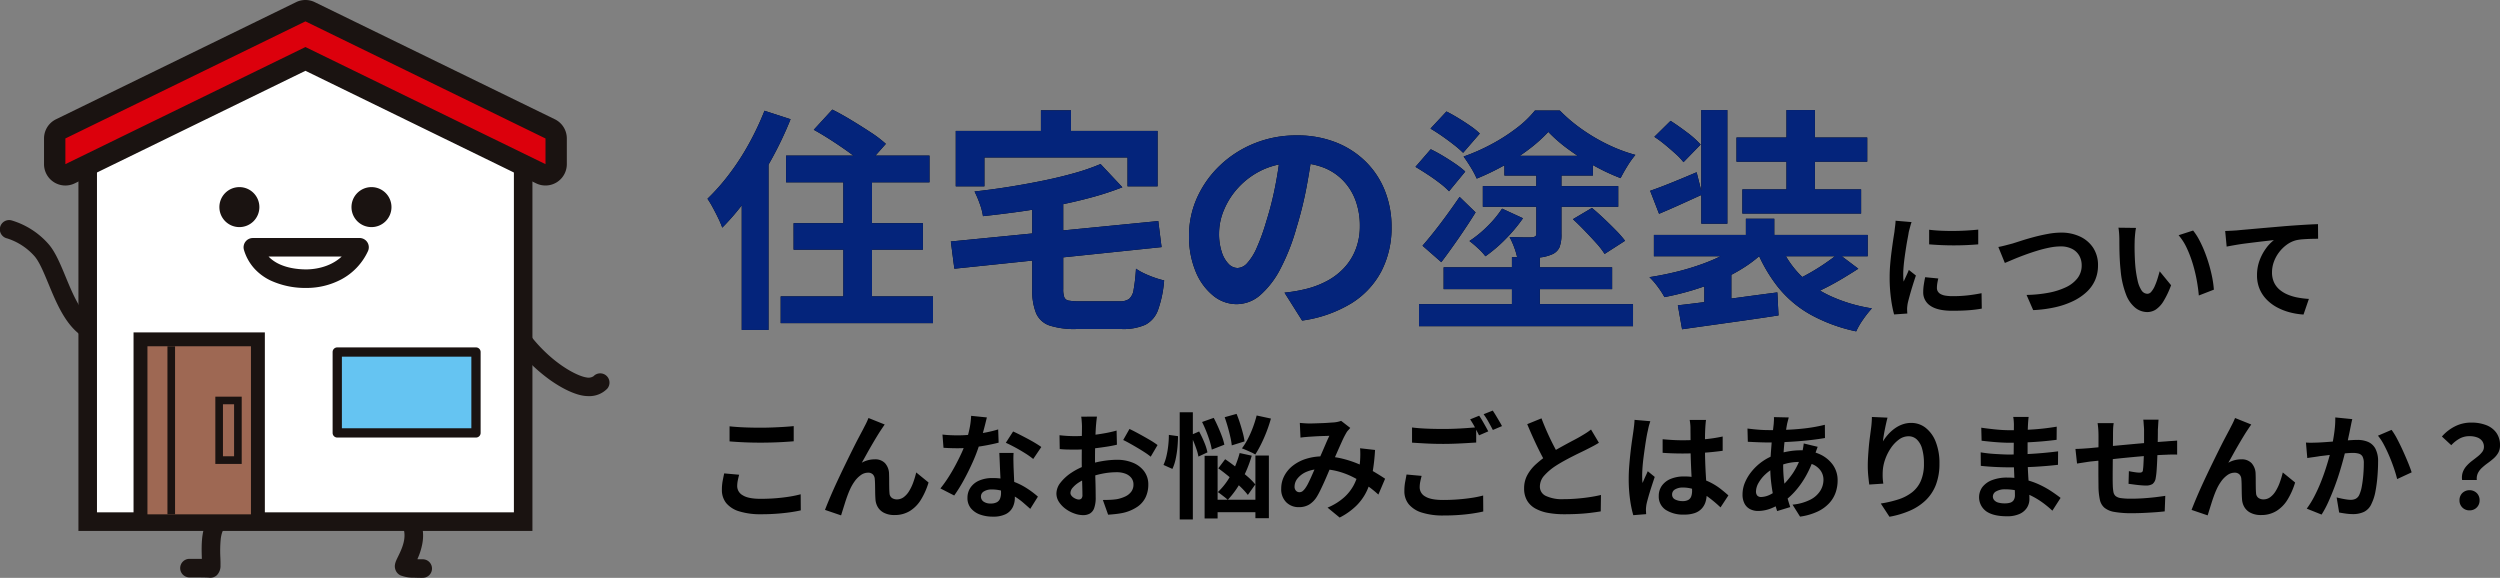 <svg xmlns="http://www.w3.org/2000/svg" xmlns:xlink="http://www.w3.org/1999/xlink" width="788.346" height="182.219" viewBox="0 0 788.346 182.219">
  <rect x="0" y="0" width="788.346" height="182.219" fill="#808080" stroke="none"/>
  <defs>
    <clipPath id="clip-path">
      <rect id="長方形_29821" data-name="長方形 29821" width="192.209" height="182.218" fill="none"/>
    </clipPath>
  </defs>
  <g id="グループ_37345" data-name="グループ 37345" transform="translate(20190.605 20143.107)">
    <path id="パス_58044" data-name="パス 58044" d="M25.678-48.544H70.892v8.436H25.678Zm2.368,21.312H68.82v8.362H28.046ZM23.976-4.144H72V4.292H23.976Zm19.758-41.81h9.028V1.258H43.734ZM34.41-56.684l5.846-6.364q2.812,1.406,5.994,3.33t6.105,3.848a37.836,37.836,0,0,1,4.773,3.626l-6.29,7.1a34.74,34.74,0,0,0-4.44-3.774q-2.812-2.072-5.994-4.144T34.41-56.684ZM18.87-62.678l8.214,2.664a113.315,113.315,0,0,1-5.957,12.543,123.12,123.12,0,0,1-7.4,11.84A75.809,75.809,0,0,1,5.55-25.826a25.6,25.6,0,0,0-1.184-2.812q-.814-1.7-1.776-3.478a27.616,27.616,0,0,0-1.7-2.812,66.417,66.417,0,0,0,6.919-7.844,78.2,78.2,0,0,0,6.179-9.546A89.636,89.636,0,0,0,18.87-62.678ZM11.692-42.254l8.436-8.436V6.438H11.692ZM124.838-45.88l6.882,7.326a94.1,94.1,0,0,1-9.842,3.219q-5.328,1.443-11.063,2.553T99.234-30.858q-5.846.814-11.47,1.406a19.292,19.292,0,0,0-1.036-3.959A30.938,30.938,0,0,0,85.1-37.222q5.4-.592,10.952-1.48t10.767-1.961q5.217-1.073,9.805-2.368A67.413,67.413,0,0,0,124.838-45.88ZM77.626-21.46,143.042-27.9l1.036,8.214L78.736-12.876ZM103.3-34.484h9.768V-6.438a7.4,7.4,0,0,0,.333,2.553,1.784,1.784,0,0,0,1.443,1.073,18.39,18.39,0,0,0,3.33.222h12.654a5.016,5.016,0,0,0,3-.74,4.748,4.748,0,0,0,1.443-2.96,55.4,55.4,0,0,0,.74-6.586,17.246,17.246,0,0,0,2.59,1.48,32.078,32.078,0,0,0,3.256,1.332,27.626,27.626,0,0,0,3.034.888A35.8,35.8,0,0,1,142.968.111a8.384,8.384,0,0,1-4.033,4.7A17.072,17.072,0,0,1,131.5,6.142H117.216a25.379,25.379,0,0,1-8.473-1.11,7.09,7.09,0,0,1-4.218-3.848A18.715,18.715,0,0,1,103.3-6.29Zm2.738-28.342h9.472v13.468h-9.472ZM79.18-56.314h63.64V-38.85h-9.472v-9.1H88.208v9.1H79.18ZM191.734-50.69q-.74,5.624-1.924,11.988a116.616,116.616,0,0,1-3.182,12.876A66.144,66.144,0,0,1,181.6-12.95a28.225,28.225,0,0,1-6.327,8.325A11.362,11.362,0,0,1,167.758-1.7a11.711,11.711,0,0,1-7.511-2.775,18.954,18.954,0,0,1-5.476-7.659,28.635,28.635,0,0,1-2.035-11.1,28.985,28.985,0,0,1,2.59-12.136,32.286,32.286,0,0,1,7.215-10.1,34.207,34.207,0,0,1,10.8-6.919A35.079,35.079,0,0,1,186.7-54.908a32.93,32.93,0,0,1,12.4,2.22,27.9,27.9,0,0,1,9.435,6.142,26.659,26.659,0,0,1,5.994,9.176A30.583,30.583,0,0,1,216.6-26.048a29.8,29.8,0,0,1-3.182,13.912A26.3,26.3,0,0,1,203.981-2,40.457,40.457,0,0,1,188.4,3.478l-5.55-8.806q2.146-.222,3.774-.518t3.108-.666a28.161,28.161,0,0,0,6.623-2.553,20.67,20.67,0,0,0,5.365-4.144,18.13,18.13,0,0,0,3.589-5.809,20.05,20.05,0,0,0,1.295-7.326,23.022,23.022,0,0,0-1.332-7.992,17.993,17.993,0,0,0-3.922-6.327,17.281,17.281,0,0,0-6.29-4.144,23.308,23.308,0,0,0-8.51-1.443,24.4,24.4,0,0,0-10.434,2.109A24.426,24.426,0,0,0,168.5-38.7a23.88,23.88,0,0,0-4.7,7.178,19.179,19.179,0,0,0-1.591,7.326,18.5,18.5,0,0,0,.888,6.179,9.352,9.352,0,0,0,2.183,3.7,3.994,3.994,0,0,0,2.775,1.221,4.323,4.323,0,0,0,3.071-1.591,17.749,17.749,0,0,0,3-4.847,65.575,65.575,0,0,0,2.96-8.214,101.073,101.073,0,0,0,2.886-11.4,115.981,115.981,0,0,0,1.7-11.84ZM225.256-1.7h67.488V5.254H225.256Zm7.77-11.618h53.132v6.882H233.026Zm19.166-35.15h27.9v6.216h-27.9Zm-6.808,9.546h42.7v6.512h-42.7ZM273.8-28.49l5.994-3.552q1.776,1.48,3.774,3.367t3.774,3.7a33.9,33.9,0,0,1,2.886,3.293l-6.438,4.144a24.713,24.713,0,0,0-2.664-3.441q-1.7-1.887-3.626-3.885T273.8-28.49ZM262.256-44.178h7.918v20.424a10.908,10.908,0,0,1-.629,4.144,4.475,4.475,0,0,1-2.553,2.294,13.01,13.01,0,0,1-4.514.962q-2.664.148-6.216.148a21.5,21.5,0,0,0-1-3.441,23.777,23.777,0,0,0-1.443-3.219q2.22.074,4.329.111T261-22.792a2.009,2.009,0,0,0,.962-.3.961.961,0,0,0,.3-.814Zm-10.8,12.358,6.586,3.034a50.033,50.033,0,0,1-5.513,6.586,45.833,45.833,0,0,1-6.327,5.4,18.549,18.549,0,0,0-2.331-2.516,34.81,34.81,0,0,0-2.7-2.294,35.782,35.782,0,0,0,5.772-4.736A33.016,33.016,0,0,0,251.452-31.82Zm14.578-24.2a46.847,46.847,0,0,1-6.068,5.439,64.749,64.749,0,0,1-7.881,5.143,78.716,78.716,0,0,1-8.621,4.144,28.547,28.547,0,0,0-1.887-3.552q-1.221-2-2.257-3.4a61.874,61.874,0,0,0,8.732-3.848,57.914,57.914,0,0,0,7.918-5.069,32.758,32.758,0,0,0,5.846-5.587h7.844a50.006,50.006,0,0,0,6.993,5.92,57.76,57.76,0,0,0,8.177,4.81,50.006,50.006,0,0,0,8.658,3.256,28.883,28.883,0,0,0-2.516,3.515q-1.258,2.035-2.146,3.811a64.516,64.516,0,0,1-8.177-3.811,73.86,73.86,0,0,1-8.1-5.143A47.8,47.8,0,0,1,266.03-56.018ZM254.56-16.5h8.806V2.516H254.56Zm-30.414-28.49,4.81-5.55q1.85.888,3.885,2.109t3.922,2.516a26.278,26.278,0,0,1,3.071,2.405L234.728-37.3a24.477,24.477,0,0,0-2.849-2.516q-1.813-1.406-3.848-2.738T224.146-44.992Zm4.736-12.062,5.032-5.4q1.776.888,3.774,2.109t3.811,2.479a21.489,21.489,0,0,1,2.923,2.368l-5.254,6.068a32.578,32.578,0,0,0-2.849-2.479q-1.739-1.369-3.7-2.738T228.882-57.054Zm-2.516,36.926q1.628-1.85,3.626-4.366t4.07-5.365q2.072-2.849,4-5.661l5.032,4.884q-2.442,3.922-5.254,7.992t-5.55,7.7Zm101.972-8.51h8.954v9.546h-8.954Zm-.888,7.252,6.882,2.886a39.039,39.039,0,0,1-6.216,4.995,51.93,51.93,0,0,1-7.7,4.144A79.453,79.453,0,0,1,311.8-6.179a86.716,86.716,0,0,1-9.139,2.257,26.069,26.069,0,0,0-2.109-3.256,22.8,22.8,0,0,0-2.627-3.034q4.366-.666,8.695-1.739a78.755,78.755,0,0,0,8.251-2.516,54.922,54.922,0,0,0,7.141-3.182A27.968,27.968,0,0,0,327.45-21.386Zm11.322.074a31.126,31.126,0,0,0,6.179,9.879,32.127,32.127,0,0,0,9.731,7.03A49.4,49.4,0,0,0,368.076-.37a31,31,0,0,0-2.738,3.441,22.285,22.285,0,0,0-2.22,3.811,51.656,51.656,0,0,1-14.467-5.328,35.3,35.3,0,0,1-10.323-8.806,48.483,48.483,0,0,1-7.03-12.506Zm18.722,3.7,6.29,4.736Q361.49-11.4,358.9-9.842t-5.143,2.849q-2.553,1.3-4.773,2.257l-5.328-4.292q2.22-1.036,4.773-2.479t4.921-3.071Q355.718-16.206,357.494-17.612ZM306.878-1.332q4-.444,9.139-1.11t10.841-1.443q5.7-.777,11.4-1.517l.37,7.252q-5.254.814-10.73,1.591t-10.508,1.48q-5.032.7-9.176,1.3Zm-7.548-22.2h67.414V-16.8H299.33Zm26.048-30.71H366.6v7.622H325.378Zm1.85,16.354h37.444v7.622H327.228ZM314.278-62.9h8.214v35.816h-8.214Zm26.862,0h8.954v30.266H341.14Zm-41.662,8.436,5.106-5.032q2.442,1.554,5.217,3.663a28.822,28.822,0,0,1,4.255,3.811l-5.4,5.55a18.967,18.967,0,0,0-2.442-2.59q-1.554-1.406-3.293-2.849A37.412,37.412,0,0,0,299.478-54.464Zm-1.332,17.02q2.812-.962,6.66-2.516t7.992-3.33l1.776,7.03q-3.4,1.554-6.919,3.145t-6.7,2.923ZM315.24-9.62l4.81-4.884,3.7,1.11V1.48h-8.51Zm70.888-15.544q1.656.216,3.726.306t4.212.072q2.142-.018,4.122-.144t3.42-.27v4.644q-1.656.144-3.636.234t-4.068.09q-2.088,0-4.086-.09t-3.69-.234Zm2.88,15.372q-.216.9-.324,1.6a9.339,9.339,0,0,0-.108,1.422,2.045,2.045,0,0,0,.288,1.062,2.361,2.361,0,0,0,.882.828,4.688,4.688,0,0,0,1.548.5,14.144,14.144,0,0,0,2.322.162,41.5,41.5,0,0,0,4.536-.234q2.124-.234,4.5-.7l.072,4.86a38.44,38.44,0,0,1-3.978.5q-2.25.18-5.31.18-4.644,0-6.912-1.566a4.985,4.985,0,0,1-2.268-4.338,15.41,15.41,0,0,1,.162-2.178q.162-1.134.45-2.5Zm-8.424-17.784a10.231,10.231,0,0,0-.324,1.008q-.18.648-.342,1.26t-.234.936q-.108.756-.342,1.962t-.468,2.7q-.234,1.494-.45,3.042t-.342,2.988q-.126,1.44-.126,2.52,0,.5.018,1.152A7.074,7.074,0,0,0,378.1-8.82q.252-.612.54-1.224t.576-1.242q.288-.63.5-1.206l2.232,1.764q-.5,1.476-1.026,3.168t-.936,3.186q-.414,1.494-.63,2.466-.072.4-.126.9a7.891,7.891,0,0,0-.054.792q0,.288.018.7t.054.774l-4.176.288a37.069,37.069,0,0,1-.972-4.986,49.533,49.533,0,0,1-.432-6.786q0-2.016.18-4.1t.432-4.014q.252-1.926.486-3.51t.414-2.628q.072-.756.2-1.71t.162-1.818Zm27.36,7.848q1.008-.18,2.232-.5t2.2-.576q1.044-.324,2.826-.9t3.942-1.152q2.16-.576,4.41-.99a23.26,23.26,0,0,1,4.194-.414,13.82,13.82,0,0,1,5.9,1.224,10.007,10.007,0,0,1,4.176,3.528,9.9,9.9,0,0,1,1.548,5.652,11.337,11.337,0,0,1-.9,4.536,11.293,11.293,0,0,1-2.646,3.744A17.027,17.027,0,0,1,431.6-2.7a26.17,26.17,0,0,1-5.67,1.962,39.278,39.278,0,0,1-7,.918l-2.088-4.788a41.219,41.219,0,0,0,6.822-.666A22.494,22.494,0,0,0,429.184-7a10.015,10.015,0,0,0,3.708-2.862,6.471,6.471,0,0,0,1.332-4.068,6.118,6.118,0,0,0-.756-3.042,5.4,5.4,0,0,0-2.25-2.142,7.721,7.721,0,0,0-3.654-.792,18.087,18.087,0,0,0-3.492.378,39.67,39.67,0,0,0-3.906.99q-2,.612-3.906,1.314t-3.528,1.386q-1.62.684-2.736,1.152ZM451.36-25.74a13.67,13.67,0,0,0-.234,1.476q-.09.828-.144,1.62t-.054,1.3q-.036,1.188-.018,2.448t.072,2.574q.054,1.314.162,2.61a34.615,34.615,0,0,0,.72,4.572,9.212,9.212,0,0,0,1.224,3.078A2.248,2.248,0,0,0,455-4.968a1.648,1.648,0,0,0,1.206-.684,7.076,7.076,0,0,0,1.08-1.782,21.151,21.151,0,0,0,.864-2.322q.378-1.224.666-2.3l3.6,4.392a28.441,28.441,0,0,1-2.358,4.986,8.458,8.458,0,0,1-2.43,2.664,4.963,4.963,0,0,1-2.736.81A6.092,6.092,0,0,1,451.2-.5a9.847,9.847,0,0,1-2.97-4.194A27.687,27.687,0,0,1,446.5-12.42q-.18-1.656-.27-3.492t-.108-3.492q-.018-1.656-.018-2.736,0-.756-.072-1.8a18.4,18.4,0,0,0-.216-1.872Zm18,.828a17.89,17.89,0,0,1,1.944,2.988,36.659,36.659,0,0,1,1.728,3.78q.792,2.016,1.4,4.122t.99,4.1a30.472,30.472,0,0,1,.486,3.654L471.16-4.428q-.18-2.2-.648-4.788a47.072,47.072,0,0,0-1.26-5.22,36.413,36.413,0,0,0-1.89-4.968,17.207,17.207,0,0,0-2.574-4.032Zm10.116.144q1.08-.036,2.052-.09t1.512-.09q1.116-.108,2.736-.252l3.654-.324q2.034-.18,4.338-.378l4.788-.414q1.872-.144,3.744-.27t3.546-.216q1.674-.09,2.9-.126l.036,4.608q-.972,0-2.232.036t-2.5.126a15.412,15.412,0,0,0-2.214.306,8.846,8.846,0,0,0-3.006,1.458,11.661,11.661,0,0,0-2.43,2.43,11.178,11.178,0,0,0-1.6,3.006,9.738,9.738,0,0,0-.558,3.222,7.472,7.472,0,0,0,.612,3.114,6.651,6.651,0,0,0,1.71,2.3,9.688,9.688,0,0,0,2.574,1.584,15.389,15.389,0,0,0,3.186.954,27.806,27.806,0,0,0,3.546.432l-1.692,4.932a22.406,22.406,0,0,1-4.41-.72,18.256,18.256,0,0,1-4-1.584,13.32,13.32,0,0,1-3.258-2.466,10.8,10.8,0,0,1-2.2-3.348,10.847,10.847,0,0,1-.792-4.23,13.279,13.279,0,0,1,.828-4.788,15.679,15.679,0,0,1,2.052-3.8,12.131,12.131,0,0,1,2.448-2.538q-1.008.108-2.43.27t-3.06.36q-1.638.2-3.33.414t-3.258.486q-1.566.27-2.826.522ZM7.848,36.828q1.98.216,4.464.324t5.328.108q1.764,0,3.654-.072t3.654-.18q1.764-.108,3.132-.252v4.788q-1.26.108-3.042.216t-3.708.162q-1.926.054-3.654.054-2.808,0-5.22-.108T7.848,41.58Zm3.024,15.264q-.252.936-.432,1.836a9.157,9.157,0,0,0-.18,1.8,3.3,3.3,0,0,0,1.746,2.844q1.746,1.116,5.634,1.116,2.448,0,4.716-.18t4.3-.5a34.456,34.456,0,0,0,3.618-.756l.036,5.076q-1.584.36-3.528.63t-4.194.432q-2.25.162-4.77.162a22.537,22.537,0,0,1-6.876-.9,8.483,8.483,0,0,1-4.14-2.61,6.5,6.5,0,0,1-1.368-4.194,15.136,15.136,0,0,1,.252-2.88q.252-1.3.468-2.3Zm45.9-15.84q-.252.36-.558.81t-.594.882q-.648.972-1.422,2.25t-1.6,2.7q-.828,1.422-1.6,2.826t-1.458,2.592a7.835,7.835,0,0,1,2.052-.828,8.871,8.871,0,0,1,2.088-.252,4.233,4.233,0,0,1,3.186,1.206,5.161,5.161,0,0,1,1.278,3.474q.036.792.036,1.908t.018,2.232q.018,1.116.09,1.872a1.927,1.927,0,0,0,.774,1.494,2.73,2.73,0,0,0,1.566.45,3.533,3.533,0,0,0,2.106-.684,6.581,6.581,0,0,0,1.71-1.89,14.474,14.474,0,0,0,1.314-2.736,28.924,28.924,0,0,0,.954-3.186L70.6,54.54a22.856,22.856,0,0,1-2.376,5.382,10.851,10.851,0,0,1-3.51,3.6A9.029,9.029,0,0,1,59.868,64.8a7.047,7.047,0,0,1-3.312-.7,4.754,4.754,0,0,1-1.98-1.836,5.5,5.5,0,0,1-.72-2.466q-.072-.972-.09-2.16t-.036-2.322q-.018-1.134-.09-1.854a2.252,2.252,0,0,0-.612-1.476,2.044,2.044,0,0,0-1.512-.54,3.894,3.894,0,0,0-2.268.756,8.314,8.314,0,0,0-1.962,1.98,14.726,14.726,0,0,0-1.53,2.7q-.36.792-.756,1.872t-.756,2.232q-.36,1.152-.684,2.178t-.54,1.746L37.944,63.18q.684-1.8,1.674-4.122T41.8,54.18q1.188-2.556,2.412-5.076t2.34-4.77q1.116-2.25,2-3.924t1.35-2.538q.36-.72.828-1.62T51.66,34.2ZM74.988,39.42q1.152.144,2.466.2t2.322.054a41.21,41.21,0,0,0,4.518-.252q2.286-.252,4.41-.666a36.158,36.158,0,0,0,3.852-.954l.144,4.176q-1.548.4-3.69.81t-4.518.684a41.43,41.43,0,0,1-4.68.27q-1.08,0-2.2-.036t-2.3-.108Zm14-5.4q-.216.9-.576,2.34t-.81,3.024q-.45,1.584-.954,3.132a48.638,48.638,0,0,1-2.088,5.508q-1.3,2.916-2.808,5.688a47.638,47.638,0,0,1-3.06,4.932L74.34,56.412a38.938,38.938,0,0,0,2.412-3.348q1.188-1.836,2.232-3.78t1.89-3.762a33.818,33.818,0,0,0,1.35-3.294,35.275,35.275,0,0,0,1.206-4.266,24.538,24.538,0,0,0,.594-4.446Zm8.424,11.2q-.072,1.152-.054,2.286t.054,2.322q.036.828.09,2.106t.126,2.7q.072,1.422.126,2.7t.054,2.034a6.555,6.555,0,0,1-.684,3.006,4.948,4.948,0,0,1-2.178,2.142,8.8,8.8,0,0,1-4.086.792,11.552,11.552,0,0,1-4.032-.666,6.6,6.6,0,0,1-2.88-1.98,5.016,5.016,0,0,1-1.08-3.294,5.668,5.668,0,0,1,.936-3.186,6.242,6.242,0,0,1,2.718-2.232,10.348,10.348,0,0,1,4.3-.81,18.461,18.461,0,0,1,5.832.882,20.97,20.97,0,0,1,4.788,2.25A28.1,28.1,0,0,1,105.084,59l-2.412,3.852q-.972-.864-2.214-1.944A20.576,20.576,0,0,0,97.686,58.9a16.745,16.745,0,0,0-3.312-1.548,11.726,11.726,0,0,0-3.834-.612,4.479,4.479,0,0,0-2.484.612,1.832,1.832,0,0,0-.936,1.584,1.932,1.932,0,0,0,.81,1.62,3.727,3.727,0,0,0,2.286.612,3.9,3.9,0,0,0,1.944-.414,2.229,2.229,0,0,0,1.008-1.188,4.98,4.98,0,0,0,.288-1.746q0-.828-.072-2.34t-.162-3.348q-.09-1.836-.162-3.672t-.144-3.24Zm6.192,1.908a24.716,24.716,0,0,0-2.592-1.836q-1.548-.972-3.186-1.854t-2.862-1.422l2.3-3.564q.972.432,2.214,1.062t2.52,1.314q1.278.684,2.376,1.35t1.782,1.17ZM123.7,33.768q-.036.288-.108.882t-.126,1.188q-.054.594-.09,1.062-.072,1.044-.126,2.286t-.09,2.556q-.036,1.314-.054,2.646t-.018,2.592q0,1.476.036,3.258t.09,3.528q.054,1.746.072,3.186t.018,2.232a9.7,9.7,0,0,1-.486,3.456,3.165,3.165,0,0,1-1.386,1.71,4.327,4.327,0,0,1-2.088.486,8.334,8.334,0,0,1-2.772-.522,10.646,10.646,0,0,1-2.754-1.458,8.348,8.348,0,0,1-2.088-2.178,4.817,4.817,0,0,1-.81-2.682,5.624,5.624,0,0,1,1.314-3.438,14.256,14.256,0,0,1,3.492-3.15,20.585,20.585,0,0,1,4.7-2.3,26.124,26.124,0,0,1,4.968-1.314A29.09,29.09,0,0,1,130,47.376a13.045,13.045,0,0,1,5,.918,8.321,8.321,0,0,1,3.564,2.682,6.846,6.846,0,0,1,1.332,4.248,9.3,9.3,0,0,1-.792,3.852,7.642,7.642,0,0,1-2.538,3.042,13.233,13.233,0,0,1-4.626,2q-1.224.252-2.43.378t-2.286.2l-1.656-4.644q1.224,0,2.358-.054a19.91,19.91,0,0,0,2.07-.2,10.843,10.843,0,0,0,2.664-.864,4.921,4.921,0,0,0,1.872-1.512,3.679,3.679,0,0,0,.684-2.232,3.318,3.318,0,0,0-.666-2.088,4.232,4.232,0,0,0-1.854-1.332,7.536,7.536,0,0,0-2.772-.468,23.187,23.187,0,0,0-4.59.468,26.788,26.788,0,0,0-4.446,1.3,15.724,15.724,0,0,0-2.844,1.422,8.625,8.625,0,0,0-1.98,1.674,2.637,2.637,0,0,0-.72,1.656,1.368,1.368,0,0,0,.27.81,2.668,2.668,0,0,0,.7.666,4.084,4.084,0,0,0,.882.45,2.349,2.349,0,0,0,.774.162,1.157,1.157,0,0,0,.828-.306,1.668,1.668,0,0,0,.324-1.206q0-.972-.054-2.79t-.108-4.05q-.054-2.232-.054-4.428,0-1.512.018-3.06t.018-2.952q0-1.4.018-2.484t.018-1.692q0-.4-.036-1.008t-.09-1.242a6.461,6.461,0,0,0-.126-.918Zm10.26,3.888q1.368.648,3.078,1.584t3.276,1.854a24.665,24.665,0,0,1,2.5,1.638l-2.16,3.672a18.951,18.951,0,0,0-1.782-1.3q-1.1-.72-2.376-1.476t-2.466-1.422q-1.188-.666-2.052-1.062Zm-22.068,1.98q1.584.18,2.79.234t2.178.054q1.4,0,3.1-.126t3.456-.36q1.764-.234,3.438-.558t3.042-.72L130,42.624q-1.512.36-3.276.63t-3.546.486q-1.782.216-3.384.324t-2.79.108q-1.8,0-2.952-.036t-2.088-.144Zm44.964-4.176,3.672-1.3q.684,1.3,1.368,2.844t1.224,3.006a16.277,16.277,0,0,1,.756,2.61l-3.96,1.548a19.213,19.213,0,0,0-.648-2.664q-.468-1.512-1.1-3.1T156.852,35.46Zm7.128-1.512,3.744-1.044q.576,1.368,1.08,2.952t.9,3.078a20.344,20.344,0,0,1,.54,2.646l-4.032,1.26a22.2,22.2,0,0,0-.45-2.646q-.342-1.53-.81-3.168T163.98,33.948Zm-2.016,16.128,2.16-2.88q1.656,1.116,3.474,2.538t3.456,2.826a19.181,19.181,0,0,1,2.574,2.592l-2.34,3.312a24.174,24.174,0,0,0-2.5-2.718q-1.566-1.494-3.366-2.988T161.964,50.076Zm-4.32-3.96h4.1V65.88h-4.1Zm16.02-.072h4.248V65.808h-4.248ZM159.588,59.976H175.68V63.9H159.588ZM174.06,33.408l4.5.972a43.613,43.613,0,0,1-1.386,4.176q-.81,2.088-1.728,3.924a35.2,35.2,0,0,1-1.818,3.24,8.283,8.283,0,0,0-1.26-.684q-.792-.36-1.566-.7t-1.386-.558a19.854,19.854,0,0,0,1.854-2.952,32.251,32.251,0,0,0,1.6-3.618A35.307,35.307,0,0,0,174.06,33.408ZM168.7,45.252l3.816.828a38.772,38.772,0,0,1-3.186,7.776,28.677,28.677,0,0,1-4.374,6.156,10.759,10.759,0,0,0-.918-.792q-.594-.468-1.188-.918t-1.026-.738a21.14,21.14,0,0,0,4.1-5.382A30.308,30.308,0,0,0,168.7,45.252ZM149.8,32.4h4.14V66.2H149.8Zm-3.42,7.128,2.88.4q0,1.692-.18,3.582a31.123,31.123,0,0,1-.558,3.636,14.366,14.366,0,0,1-1.026,3.114L144.684,49a14.291,14.291,0,0,0,.918-2.736,27.768,27.768,0,0,0,.576-3.348A30.365,30.365,0,0,0,146.376,39.528Zm6.876.072,2.664-1.152a34.851,34.851,0,0,1,1.62,3.42,16.766,16.766,0,0,1,1.008,3.168L155.7,46.368a13.565,13.565,0,0,0-.522-2.052q-.378-1.152-.882-2.394T153.252,39.6Zm34.416-3.852q.756.072,1.6.126t1.422.054q.792,0,1.818-.036l2.106-.072q1.08-.036,2.052-.108t1.584-.108a8.423,8.423,0,0,0,1.314-.18A7.779,7.779,0,0,0,200.7,35.1l2.88,2.232q-.36.432-.684.774a3.526,3.526,0,0,0-.54.738,26.959,26.959,0,0,0-1.4,2.754q-.792,1.746-1.674,3.762t-1.71,3.924q-.54,1.224-1.116,2.592t-1.188,2.718q-.612,1.35-1.188,2.52t-1.116,2.034a7.493,7.493,0,0,1-2.412,2.394,6.273,6.273,0,0,1-3.2.774,5.439,5.439,0,0,1-3.96-1.548,5.715,5.715,0,0,1-1.584-4.284,8.622,8.622,0,0,1,.972-4.032,9.873,9.873,0,0,1,2.754-3.258,13.178,13.178,0,0,1,4.194-2.142,17.623,17.623,0,0,1,5.292-.756,25.139,25.139,0,0,1,6.048.72,33.439,33.439,0,0,1,5.454,1.836,42.593,42.593,0,0,1,4.572,2.322q2.034,1.206,3.474,2.178l-2.124,5A32.735,32.735,0,0,0,208.8,55.44a37.061,37.061,0,0,0-4.3-2.574,24.367,24.367,0,0,0-4.86-1.854,20.728,20.728,0,0,0-5.346-.684,10.95,10.95,0,0,0-4.482.828,7.251,7.251,0,0,0-2.826,2.07,4.131,4.131,0,0,0-.972,2.574,1.845,1.845,0,0,0,.45,1.332,1.426,1.426,0,0,0,1.062.468,1.608,1.608,0,0,0,.972-.288,4.56,4.56,0,0,0,.9-.972,11.226,11.226,0,0,0,.918-1.548q.45-.9.936-1.98t.972-2.2q.486-1.116.954-2.16.648-1.44,1.332-3.006t1.314-3.042q.63-1.476,1.17-2.592-.54.036-1.332.054t-1.674.054q-.882.036-1.728.09t-1.458.09q-.54.036-1.386.108t-1.53.18Zm23.724,8.532a60.593,60.593,0,0,1-.774,7,23.378,23.378,0,0,1-1.764,5.8,16.48,16.48,0,0,1-3.294,4.716,21.348,21.348,0,0,1-5.328,3.8l-3.816-3.132a18.482,18.482,0,0,0,5.31-3.312,14.03,14.03,0,0,0,3.024-3.924,16.133,16.133,0,0,0,1.422-4.014,27.592,27.592,0,0,0,.5-3.546q.072-1.044.072-2.07t-.072-1.854Zm11.664-7.092q1.98.252,4.464.36t5.328.108q1.8,0,3.672-.072t3.636-.2q1.764-.126,3.132-.234V41.94q-1.26.072-3.042.18t-3.708.18q-1.926.072-3.654.072-2.808,0-5.22-.126t-4.608-.27Zm3.024,15.264q-.252.936-.432,1.836a9.158,9.158,0,0,0-.18,1.8,3.281,3.281,0,0,0,1.746,2.862q1.746,1.1,5.634,1.1,2.448,0,4.734-.18t4.3-.486a32.058,32.058,0,0,0,3.6-.738l.036,5.04q-1.548.36-3.51.648t-4.212.45q-2.25.162-4.77.162a21.914,21.914,0,0,1-6.876-.918A8.7,8.7,0,0,1,222.03,61.4a6.446,6.446,0,0,1-1.386-4.194,15.212,15.212,0,0,1,.252-2.862q.252-1.314.432-2.322ZM244.224,33.48q.468.648.99,1.548t1.026,1.8q.5.9.864,1.584l-2.916,1.26q-.54-1.116-1.314-2.556a26.532,26.532,0,0,0-1.494-2.484Zm4.284-1.62q.468.684,1.008,1.584t1.062,1.782q.522.882.846,1.53l-2.88,1.224q-.576-1.116-1.368-2.538a21.546,21.546,0,0,0-1.548-2.43Zm33.48,10.152q-.792.5-1.674.972t-1.89.972q-.828.432-2.034,1.008T273.8,46.242q-1.386.7-2.79,1.476t-2.628,1.566a17.868,17.868,0,0,0-3.618,3.06,5.186,5.186,0,0,0-1.386,3.492,3.2,3.2,0,0,0,1.872,2.934,12.03,12.03,0,0,0,5.616,1.026q1.872,0,3.978-.162T279,59.166q2.052-.306,3.636-.7l-.072,5.184q-1.512.252-3.294.468t-3.852.324q-2.07.108-4.41.108a28.026,28.026,0,0,1-4.986-.414,13.161,13.161,0,0,1-4-1.35,6.912,6.912,0,0,1-2.664-2.52,7.41,7.41,0,0,1-.954-3.888,8.665,8.665,0,0,1,1.008-4.176,12.99,12.99,0,0,1,2.754-3.456A33.578,33.578,0,0,1,266,45.756q1.3-.864,2.736-1.674t2.826-1.566q1.386-.756,2.592-1.386t2-1.1q1.044-.612,1.836-1.116a17.2,17.2,0,0,0,1.512-1.08Zm-18.108-7.7q.9,2.376,1.89,4.572t1.98,4.1q.99,1.908,1.818,3.42L265.5,48.816q-.972-1.656-2.016-3.708T261.4,40.77q-1.044-2.286-2.016-4.626Zm38.2,6.588q1.548.144,3.114.234t3.186.09q3.312,0,6.588-.288a47.353,47.353,0,0,0,6.048-.9v4.5q-2.808.4-6.084.63t-6.552.234q-1.584,0-3.15-.054t-3.15-.162Zm13.68-6.084q-.072.5-.126,1.116t-.09,1.224q-.036.576-.072,1.548t-.036,2.178v2.538q0,2.448.072,4.59t.18,3.96q.108,1.818.2,3.33t.09,2.808a8.51,8.51,0,0,1-.378,2.592,5.513,5.513,0,0,1-1.206,2.088,5.363,5.363,0,0,1-2.178,1.386,9.781,9.781,0,0,1-3.294.486,10.143,10.143,0,0,1-5.9-1.512,4.991,4.991,0,0,1-2.16-4.356,5.47,5.47,0,0,1,.972-3.222,6.341,6.341,0,0,1,2.772-2.16,10.7,10.7,0,0,1,4.248-.774,18.55,18.55,0,0,1,4.644.54,17.976,17.976,0,0,1,3.816,1.44,19.628,19.628,0,0,1,3.078,1.962q1.35,1.062,2.43,2.034l-2.484,3.78a39.416,39.416,0,0,0-4-3.348,17.676,17.676,0,0,0-3.87-2.16,10.8,10.8,0,0,0-3.978-.756,4.718,4.718,0,0,0-2.466.576,1.8,1.8,0,0,0-.954,1.62,1.67,1.67,0,0,0,.972,1.584,5.114,5.114,0,0,0,2.376.5,3.5,3.5,0,0,0,1.764-.378,2.07,2.07,0,0,0,.918-1.116,5.2,5.2,0,0,0,.27-1.782q0-.936-.072-2.448T311.13,51.3q-.09-1.872-.162-3.906t-.072-3.978q0-2.052-.018-3.726t-.018-2.5q0-.4-.072-1.116t-.18-1.26Zm-17.568.4q-.108.36-.306,1.008t-.324,1.26q-.126.612-.2.936-.18.756-.4,2.034t-.45,2.88q-.234,1.6-.45,3.276t-.324,3.168q-.108,1.494-.108,2.574,0,.54.018,1.17a6.99,6.99,0,0,0,.126,1.17q.252-.648.522-1.26t.558-1.224q.288-.612.54-1.224l2.2,1.8q-.5,1.476-1.026,3.1t-.936,3.06q-.414,1.44-.63,2.412-.072.36-.126.864a8.074,8.074,0,0,0-.054.828q0,.288.018.7t.054.774l-4.068.324a34.539,34.539,0,0,1-1.008-4.878,46.415,46.415,0,0,1-.432-6.642q0-2.016.18-4.23t.414-4.266q.234-2.052.486-3.762t.4-2.754q.108-.756.216-1.71t.144-1.818Zm43.668-1.188q-.144.5-.27.99t-.234.918q-.324,1.692-.612,3.87t-.468,4.536q-.18,2.358-.18,4.626a42.786,42.786,0,0,0,.288,5.166,33.17,33.17,0,0,0,.81,4.356q.522,2,1.134,3.8l-4.14,1.26a37.722,37.722,0,0,1-1.026-3.852q-.486-2.232-.81-4.806a41.612,41.612,0,0,1-.324-5.2q0-1.8.126-3.618t.27-3.6q.144-1.782.342-3.42t.342-2.97q.036-.5.072-1.1a7.808,7.808,0,0,0,0-1.062Zm-6.408,4q3.42,0,6.426-.144t5.8-.5a49.806,49.806,0,0,0,5.562-1.044l.036,4.176q-1.872.324-4.122.594t-4.68.45q-2.43.18-4.77.27t-4.392.09q-.936,0-2.106-.036t-2.3-.09q-1.134-.054-1.962-.09l-.108-4.176q.612.072,1.764.2t2.466.216Q334.368,38.016,335.448,38.016Zm15.516,5.256q-.108.324-.324.9t-.414,1.188q-.2.612-.306.972a32.826,32.826,0,0,1-2.538,5.922,27.834,27.834,0,0,1-3.222,4.68,21.888,21.888,0,0,1-3.42,3.258,19.809,19.809,0,0,1-4.032,2.322,11.338,11.338,0,0,1-4.572.99,5.464,5.464,0,0,1-2.412-.54,4.075,4.075,0,0,1-1.782-1.71,5.945,5.945,0,0,1-.666-2.97,9.71,9.71,0,0,1,.792-3.816,14.308,14.308,0,0,1,2.2-3.564A16.686,16.686,0,0,1,333.54,47.9a16.435,16.435,0,0,1,4.032-2.07,24.185,24.185,0,0,1,3.87-1.044,22.464,22.464,0,0,1,4.158-.4,14.118,14.118,0,0,1,5.994,1.224,10.258,10.258,0,0,1,4.158,3.348,8.344,8.344,0,0,1,1.512,4.968,11.6,11.6,0,0,1-.612,3.726,9.632,9.632,0,0,1-2,3.366A11.849,11.849,0,0,1,351,63.684a19.221,19.221,0,0,1-5.58,1.62l-2.376-3.78a15.556,15.556,0,0,0,5.616-1.566,7.945,7.945,0,0,0,3.15-2.826,6.58,6.58,0,0,0,.99-3.42,4.986,4.986,0,0,0-.846-2.844,5.935,5.935,0,0,0-2.52-2.034,9.8,9.8,0,0,0-4.122-.774,16.222,16.222,0,0,0-4.374.54,20.806,20.806,0,0,0-3.222,1.152,12.691,12.691,0,0,0-3.2,2.178,11.187,11.187,0,0,0-2.2,2.754,5.591,5.591,0,0,0-.792,2.664,1.932,1.932,0,0,0,.4,1.314,1.6,1.6,0,0,0,1.26.45,6.852,6.852,0,0,0,2.988-.846,14.353,14.353,0,0,0,3.348-2.394,25.524,25.524,0,0,0,3.672-4.32,22.3,22.3,0,0,0,2.844-6.264,9.393,9.393,0,0,0,.216-.936q.108-.576.2-1.17t.126-.954ZM373,34.092q-.18.648-.4,1.62t-.432,2.034q-.216,1.062-.378,2.07t-.234,1.764a14.557,14.557,0,0,1,1.548-2.106,13.169,13.169,0,0,1,2.034-1.872,9.952,9.952,0,0,1,2.484-1.35,8.115,8.115,0,0,1,2.862-.5A7.259,7.259,0,0,1,385.02,37.3a10.313,10.313,0,0,1,3.186,4.428,18.129,18.129,0,0,1,1.17,6.84,18.322,18.322,0,0,1-1.116,6.678,13.494,13.494,0,0,1-3.2,4.878,16.934,16.934,0,0,1-4.986,3.294,28.7,28.7,0,0,1-6.462,1.926l-2.736-4.176a35.851,35.851,0,0,0,5.49-1.278,14.1,14.1,0,0,0,4.32-2.214,9.256,9.256,0,0,0,2.808-3.618,13.346,13.346,0,0,0,.99-5.454,16.578,16.578,0,0,0-.576-4.7,6.356,6.356,0,0,0-1.674-2.934,3.729,3.729,0,0,0-2.61-1.008A5.074,5.074,0,0,0,376.6,41a10.762,10.762,0,0,0-2.574,2.718,15.207,15.207,0,0,0-1.8,3.618,13.175,13.175,0,0,0-.738,3.744q-.036.756-.018,1.656a18.192,18.192,0,0,0,.2,2.16l-4.428.288q-.144-1.044-.306-2.61a33.179,33.179,0,0,1-.162-3.4q0-1.26.09-2.7t.216-2.934q.126-1.494.324-3.006t.378-2.88q.144-1.044.216-2.052t.072-1.728Zm44.5-.216q-.072.54-.126,1.206t-.09,1.35q-.036.72-.072,1.926T417.168,41v5.4q0,1.512.072,3.366t.2,3.744q.126,1.89.216,3.528t.09,2.718a5.017,5.017,0,0,1-.792,2.754,5.352,5.352,0,0,1-2.358,1.962,9.446,9.446,0,0,1-3.942.72q-4.32,0-6.552-1.584a5.473,5.473,0,0,1-1.17-7.65,6.978,6.978,0,0,1,3.06-2.178,12.933,12.933,0,0,1,4.77-.792,23.194,23.194,0,0,1,5.526.63,24.546,24.546,0,0,1,4.7,1.638,29.058,29.058,0,0,1,3.78,2.124q1.656,1.116,2.808,2.016l-2.592,4.032a31.821,31.821,0,0,0-2.9-2.412,25.183,25.183,0,0,0-3.492-2.16,21.433,21.433,0,0,0-4-1.566,16.3,16.3,0,0,0-4.446-.594,5.43,5.43,0,0,0-2.9.648,1.867,1.867,0,0,0-1.026,1.584,1.767,1.767,0,0,0,.432,1.188,2.611,2.611,0,0,0,1.26.756,7.3,7.3,0,0,0,2.088.252,5.728,5.728,0,0,0,1.674-.216,2,2,0,0,0,1.1-.792,2.835,2.835,0,0,0,.4-1.62q0-.792-.054-2.268t-.126-3.258q-.072-1.782-.144-3.51t-.072-3.06q0-1.3.018-2.718t.018-2.826q0-1.4.018-2.574t.018-1.926q0-.5-.054-1.242a9.3,9.3,0,0,0-.162-1.242Zm-14.94,3.384q.972.144,2.16.288t2.43.27q1.242.126,2.358.18t1.944.054q3.672,0,7.326-.234t7.578-.882l-.036,4.14q-1.836.252-4.248.468t-5.13.342q-2.718.126-5.454.126-1.116,0-2.754-.09t-3.258-.252q-1.62-.162-2.808-.306Zm-.18,7.776q.864.144,2.052.288t2.43.216q1.242.072,2.358.126t1.836.054q3.348,0,6.066-.144t5.094-.36q2.376-.216,4.572-.5l-.036,4.248q-1.872.216-3.618.36t-3.564.252q-1.818.108-3.906.144t-4.68.036q-1.044,0-2.592-.054t-3.15-.162q-1.6-.108-2.826-.252Zm56.088-10.3q-.036.288-.072.846t-.072,1.17q-.036.612-.072,1.116,0,1.188-.018,2.3t-.036,2.106q-.018.99-.054,1.926-.036,1.584-.108,3.312t-.18,3.2a21.531,21.531,0,0,1-.288,2.412,2.87,2.87,0,0,1-1.008,1.89,3.809,3.809,0,0,1-2.124.486q-.612,0-1.674-.09t-2.088-.234q-1.026-.144-1.674-.216l.108-4q.828.18,1.818.324a11.34,11.34,0,0,0,1.494.144,1.606,1.606,0,0,0,.81-.162.786.786,0,0,0,.306-.666,17.069,17.069,0,0,0,.162-1.728q.054-1.044.108-2.286t.09-2.43v-6.12q0-.468-.054-1.1t-.09-1.242a7.409,7.409,0,0,0-.108-.972Zm-14.148,1.08a15.121,15.121,0,0,0-.18,1.746q-.036.846-.036,2,0,.972-.018,2.592t-.036,3.51q-.018,1.89-.036,3.78t-.018,3.438q0,1.548.036,2.448a13.969,13.969,0,0,0,.2,2.178,2.228,2.228,0,0,0,.7,1.314,3.4,3.4,0,0,0,1.71.648,22.034,22.034,0,0,0,3.186.18q1.764,0,3.744-.126t3.816-.342q1.836-.216,3.2-.432l-.18,4.9q-1.188.144-2.952.27t-3.672.216q-1.908.09-3.636.09a31.236,31.236,0,0,1-5.58-.4A6.687,6.687,0,0,1,441.4,62.5a4.562,4.562,0,0,1-1.44-2.52,20.987,20.987,0,0,1-.432-3.924q0-.792-.018-2.124t-.018-2.97V47.592q0-1.728.018-3.294t.018-2.754V39.816q0-1.116-.072-2.088t-.216-1.908Zm-12.06,8.136q.792,0,1.98-.072t2.556-.18q1.08-.108,3.2-.306l4.824-.45q2.7-.252,5.634-.522t5.634-.486q2.7-.216,4.788-.36.756-.072,1.71-.126t1.746-.126v4.428a8.492,8.492,0,0,0-.936-.036q-.648,0-1.35.018t-1.17.054q-1.4.036-3.42.162t-4.32.324q-2.3.2-4.7.432t-4.59.486q-2.2.252-3.96.432l-2.808.288q-.576.072-1.4.2l-1.638.252-1.278.2Zm55.44-7.7q-.252.36-.558.81t-.594.882q-.648.972-1.422,2.25t-1.6,2.7q-.828,1.422-1.6,2.826t-1.458,2.592a7.834,7.834,0,0,1,2.052-.828,8.87,8.87,0,0,1,2.088-.252,4.233,4.233,0,0,1,3.186,1.206,5.161,5.161,0,0,1,1.278,3.474q.036.792.036,1.908t.018,2.232q.018,1.116.09,1.872a1.927,1.927,0,0,0,.774,1.494,2.73,2.73,0,0,0,1.566.45,3.534,3.534,0,0,0,2.106-.684,6.581,6.581,0,0,0,1.71-1.89,14.474,14.474,0,0,0,1.314-2.736,28.924,28.924,0,0,0,.954-3.186l3.888,3.168a22.856,22.856,0,0,1-2.376,5.382,10.85,10.85,0,0,1-3.51,3.6,9.029,9.029,0,0,1-4.842,1.278,7.047,7.047,0,0,1-3.312-.7,4.754,4.754,0,0,1-1.98-1.836,5.5,5.5,0,0,1-.72-2.466q-.072-.972-.09-2.16t-.036-2.322q-.018-1.134-.09-1.854a2.252,2.252,0,0,0-.612-1.476,2.044,2.044,0,0,0-1.512-.54,3.894,3.894,0,0,0-2.268.756,8.313,8.313,0,0,0-1.962,1.98,14.724,14.724,0,0,0-1.53,2.7q-.36.792-.756,1.872t-.756,2.232q-.36,1.152-.684,2.178t-.54,1.746l-5.076-1.728q.684-1.8,1.674-4.122t2.178-4.878q1.188-2.556,2.412-5.076t2.34-4.77q1.116-2.25,2-3.924t1.35-2.538q.36-.72.828-1.62t.936-2.052Zm31.86-1.692q-.18.684-.342,1.494t-.306,1.494q-.144.792-.36,1.782t-.414,1.98q-.2.99-.414,1.926-.36,1.548-.9,3.6t-1.26,4.41q-.72,2.358-1.62,4.734t-1.908,4.626a31.088,31.088,0,0,1-2.16,4.05l-4.68-1.872a28.088,28.088,0,0,0,2.358-3.8q1.1-2.106,2-4.338t1.6-4.392q.7-2.16,1.206-4.032t.792-3.2q.5-2.448.792-4.716a29.843,29.843,0,0,0,.252-4.284Zm12.384,3.384a21.727,21.727,0,0,1,1.782,2.9q.918,1.746,1.8,3.69t1.62,3.744q.738,1.8,1.134,3.06L533.7,53.46q-.36-1.512-.99-3.366t-1.44-3.78q-.81-1.926-1.728-3.654a16.4,16.4,0,0,0-1.89-2.88Zm-27,4q.972.072,1.908.054t1.944-.054q.864-.036,2.142-.126t2.7-.2q1.422-.108,2.862-.234t2.664-.2q1.224-.072,2.016-.072a8.421,8.421,0,0,1,3.366.63,4.787,4.787,0,0,1,2.3,2.142,8.428,8.428,0,0,1,.846,4.1q0,2.124-.2,4.608a44.143,44.143,0,0,1-.63,4.752,14.847,14.847,0,0,1-1.224,3.852,5.084,5.084,0,0,1-2.358,2.592,8.094,8.094,0,0,1-3.546.72,16.174,16.174,0,0,1-2.214-.162q-1.17-.162-2.106-.342l-.792-4.752q.72.18,1.566.36t1.62.288a9.442,9.442,0,0,0,1.242.108,3.5,3.5,0,0,0,1.584-.342,2.56,2.56,0,0,0,1.116-1.206,10.822,10.822,0,0,0,.81-2.7q.306-1.656.468-3.582t.162-3.69a4.385,4.385,0,0,0-.4-2.124,1.956,1.956,0,0,0-1.17-.918,6.755,6.755,0,0,0-1.926-.234q-.792,0-2.214.126t-3.006.288q-1.584.162-2.97.342t-2.142.252q-.756.144-1.962.306t-2.034.306Zm49.248,11.808a5.187,5.187,0,0,1,.234-2.52,6.235,6.235,0,0,1,1.188-1.944,12.094,12.094,0,0,1,1.728-1.584q.954-.72,1.8-1.4a8.017,8.017,0,0,0,1.386-1.4,2.581,2.581,0,0,0,.54-1.584,3.076,3.076,0,0,0-.54-1.836,3.335,3.335,0,0,0-1.566-1.152,6.855,6.855,0,0,0-2.466-.4,6.392,6.392,0,0,0-3.024.72,10.576,10.576,0,0,0-2.7,2.124l-2.952-2.736a13.577,13.577,0,0,1,4.086-3.186,11.255,11.255,0,0,1,5.2-1.206,12.782,12.782,0,0,1,4.662.792,7,7,0,0,1,3.2,2.394,6.626,6.626,0,0,1,1.17,4.014,4.651,4.651,0,0,1-.558,2.322,6.738,6.738,0,0,1-1.44,1.764q-.882.774-1.854,1.476a20.242,20.242,0,0,0-1.8,1.458,5.794,5.794,0,0,0-1.3,1.692,4.056,4.056,0,0,0-.36,2.2Zm2.34,9.576a3.078,3.078,0,0,1-3.168-3.168,3.12,3.12,0,0,1,.9-2.3,3.308,3.308,0,0,1,4.536,0,3.12,3.12,0,0,1,.9,2.3,3.077,3.077,0,0,1-3.168,3.168Z" transform="translate(-19968.396 -20045.498)"/>
    <g id="グループ_37099" data-name="グループ 37099" transform="translate(-20190.605 -20143.107)">
      <g id="グループ_37097" data-name="グループ 37097" clip-path="url(#clip-path)">
        <path id="パス_57499" data-name="パス 57499" d="M27.27,90.727a2.91,2.91,0,0,1-1.684-.535C20.54,86.629,17.745,79.872,15.28,73.91,13.8,70.335,12.4,66.958,10.9,65.235a19.342,19.342,0,0,0-8.674-5.644,2.924,2.924,0,1,1,1.4-5.677A24.976,24.976,0,0,1,15.3,61.385c2.142,2.448,3.717,6.257,5.385,10.29C22.845,76.9,25.3,82.829,28.959,85.414a2.924,2.924,0,0,1-1.689,5.313Z" transform="translate(0 15.579)" fill="#1a1311"/>
        <path id="パス_57500" data-name="パス 57500" d="M53.56,145.937a3.08,3.08,0,0,1-.4-.026c-.6-.076-3.684-.108-6.194-.094a2.924,2.924,0,0,1-.033-5.847c.731,0,2.409-.01,3.972.014l0-.146c-.144-4.447-.362-11.167,3.63-14.015a2.924,2.924,0,0,1,3.4,4.76c-.123.088-.755.65-1.065,3.083a39.438,39.438,0,0,0-.117,5.982c.029.91.055,1.7.037,2.346a4.2,4.2,0,0,1-1.16,3.144A3.07,3.07,0,0,1,53.56,145.937Z" transform="translate(12.743 36.258)" fill="#1a1311"/>
        <path id="パス_57501" data-name="パス 57501" d="M105.131,146.2c-.392,0-1.335-.006-2.375-.052a11.57,11.57,0,0,1-4.355-.7,3.108,3.108,0,0,1-1.649-1.8c-.514-1.448.086-2.66.845-4.2,1.656-3.349,3.09-6.924.9-10.578a2.924,2.924,0,0,1,5.014-3.009,13.559,13.559,0,0,1,1.7,9.665,20.9,20.9,0,0,1-1.549,4.8c.533.016,1.088.024,1.624.02a2.924,2.924,0,1,1,.043,5.847Z" transform="translate(27.946 36.017)" fill="#1a1311"/>
        <path id="パス_57502" data-name="パス 57502" d="M149.637,101.969a10.812,10.812,0,0,1-1.4-.093c-2.9-.376-6.827-2.206-10.785-5.021a53.163,53.163,0,0,1-12.68-12.994,2.924,2.924,0,1,1,4.8-3.334c7.436,10.714,16.446,15.164,19.415,15.549a2.86,2.86,0,0,0,2.21-.383,2.924,2.924,0,0,1,4.328,3.93A7.851,7.851,0,0,1,149.637,101.969Z" transform="translate(35.962 22.943)" fill="#1a1311"/>
        <path id="パス_57503" data-name="パス 57503" d="M21.447,163.6V43.81L90.1,3.081,158.764,43.81V163.6Z" transform="translate(6.207 0.892)" fill="#fff"/>
        <path id="パス_57504" data-name="パス 57504" d="M90.762,7.243,156.5,46.238v115.2H25.028V46.238Zm0-6.8-2.984,1.77L22.044,41.208l-2.864,1.7V167.285H162.344V42.907l-2.864-1.7L93.745,2.214Z" transform="translate(5.551 0.129)" fill="#1a1311"/>
        <path id="パス_57505" data-name="パス 57505" d="M16.746,54.373a3.364,3.364,0,0,1-3.367-3.367v-8.1a3.365,3.365,0,0,1,1.89-3.025l75.7-36.929a3.358,3.358,0,0,1,2.951,0l75.7,36.929a3.366,3.366,0,0,1,1.892,3.025v8.1a3.365,3.365,0,0,1-4.843,3.025L92.44,17.822,18.222,54.031a3.364,3.364,0,0,1-1.476.342" transform="translate(3.872 0.756)" fill="#dc000c"/>
        <path id="パス_57506" data-name="パス 57506" d="M93.2,6.735l75.7,36.929v8.1L93.2,14.832,17.5,51.761v-8.1ZM93.2,0a6.72,6.72,0,0,0-2.953.682l-75.7,36.929a6.736,6.736,0,0,0-3.781,6.053v8.1a6.733,6.733,0,0,0,9.686,6.053L93.2,22.325l72.741,35.489a6.733,6.733,0,0,0,9.686-6.053v-8.1a6.734,6.734,0,0,0-3.781-6.053L96.148.682A6.719,6.719,0,0,0,93.2,0" transform="translate(3.116)" fill="#1a1311"/>
        <rect id="長方形_29817" data-name="長方形 29817" width="37.022" height="57.374" transform="translate(44.304 107.002)" fill="#9e6853"/>
        <path id="パス_57507" data-name="パス 57507" d="M69.68,138.658H37.044V85.672H69.68Zm4.387-57.373H32.659v61.758H74.066V81.285Z" transform="translate(9.452 23.525)" fill="#1a1311"/>
        <rect id="長方形_29818" data-name="長方形 29818" width="43.75" height="25.5" transform="translate(106.349 111.013)" fill="#65c4f2"/>
        <path id="長方形_29819" data-name="長方形 29819" d="M.328-1.134h43.75A1.462,1.462,0,0,1,45.54.328v25.5a1.462,1.462,0,0,1-1.462,1.462H.328a1.462,1.462,0,0,1-1.462-1.462V.328A1.462,1.462,0,0,1,.328-1.134ZM42.616,1.79H1.79V24.366H42.616Z" transform="translate(106.021 110.684)" fill="#1a1311"/>
        <path id="線_1727" data-name="線 1727" d="M1.472,52.986h-2.4V0h2.4Z" transform="translate(53.731 109.197)" fill="#1a1311"/>
        <path id="長方形_29820" data-name="長方形 29820" d="M-.933-.932H7.384V20.276H-.933Zm5.912,2.4H1.472v16.4H4.979Z" transform="translate(68.835 126.018)" fill="#1a1311"/>
        <path id="パス_57508" data-name="パス 57508" d="M66.263,52.065a6.305,6.305,0,1,1-6.305-6.305,6.3,6.3,0,0,1,6.305,6.305" transform="translate(15.528 13.244)" fill="#1a1311"/>
        <path id="パス_57509" data-name="パス 57509" d="M98.568,52.065a6.305,6.305,0,1,1-6.305-6.305,6.3,6.3,0,0,1,6.305,6.305" transform="translate(24.878 13.244)" fill="#1a1311"/>
        <path id="パス_57510" data-name="パス 57510" d="M62.493,58.205H96.135a2.924,2.924,0,0,1,2.654,4.15,19.219,19.219,0,0,1-8.423,8.912,23.374,23.374,0,0,1-11.051,2.686,26.19,26.19,0,0,1-11.3-2.377,16.587,16.587,0,0,1-5.01-3.7,15.166,15.166,0,0,1-3.313-5.9,2.924,2.924,0,0,1,2.8-3.764Zm28.014,5.848H67.449c3.38,3.586,9.119,4.053,11.866,4.053C81.2,68.106,86.555,67.75,90.507,64.053Z" transform="translate(17.241 16.846)" fill="#1a1311"/>
      </g>
    </g>
    <path id="パス_58045" data-name="パス 58045" d="M25.678-48.544H70.892v8.436H25.678Zm2.368,21.312H68.82v8.362H28.046ZM23.976-4.144H72V4.292H23.976Zm19.758-41.81h9.028V1.258H43.734ZM34.41-56.684l5.846-6.364q2.812,1.406,5.994,3.33t6.105,3.848a37.836,37.836,0,0,1,4.773,3.626l-6.29,7.1a34.74,34.74,0,0,0-4.44-3.774q-2.812-2.072-5.994-4.144T34.41-56.684ZM18.87-62.678l8.214,2.664a113.315,113.315,0,0,1-5.957,12.543,123.12,123.12,0,0,1-7.4,11.84A75.809,75.809,0,0,1,5.55-25.826a25.6,25.6,0,0,0-1.184-2.812q-.814-1.7-1.776-3.478a27.616,27.616,0,0,0-1.7-2.812,66.417,66.417,0,0,0,6.919-7.844,78.2,78.2,0,0,0,6.179-9.546A89.636,89.636,0,0,0,18.87-62.678ZM11.692-42.254l8.436-8.436V6.438H11.692ZM124.838-45.88l6.882,7.326a94.1,94.1,0,0,1-9.842,3.219q-5.328,1.443-11.063,2.553T99.234-30.858q-5.846.814-11.47,1.406a19.292,19.292,0,0,0-1.036-3.959A30.938,30.938,0,0,0,85.1-37.222q5.4-.592,10.952-1.48t10.767-1.961q5.217-1.073,9.805-2.368A67.413,67.413,0,0,0,124.838-45.88ZM77.626-21.46,143.042-27.9l1.036,8.214L78.736-12.876ZM103.3-34.484h9.768V-6.438a7.4,7.4,0,0,0,.333,2.553,1.784,1.784,0,0,0,1.443,1.073,18.39,18.39,0,0,0,3.33.222h12.654a5.016,5.016,0,0,0,3-.74,4.748,4.748,0,0,0,1.443-2.96,55.4,55.4,0,0,0,.74-6.586,17.246,17.246,0,0,0,2.59,1.48,32.078,32.078,0,0,0,3.256,1.332,27.626,27.626,0,0,0,3.034.888A35.8,35.8,0,0,1,142.968.111a8.384,8.384,0,0,1-4.033,4.7A17.072,17.072,0,0,1,131.5,6.142H117.216a25.379,25.379,0,0,1-8.473-1.11,7.09,7.09,0,0,1-4.218-3.848A18.715,18.715,0,0,1,103.3-6.29Zm2.738-28.342h9.472v13.468h-9.472ZM79.18-56.314h63.64V-38.85h-9.472v-9.1H88.208v9.1H79.18ZM191.734-50.69q-.74,5.624-1.924,11.988a116.616,116.616,0,0,1-3.182,12.876A66.144,66.144,0,0,1,181.6-12.95a28.225,28.225,0,0,1-6.327,8.325A11.362,11.362,0,0,1,167.758-1.7a11.711,11.711,0,0,1-7.511-2.775,18.954,18.954,0,0,1-5.476-7.659,28.635,28.635,0,0,1-2.035-11.1,28.985,28.985,0,0,1,2.59-12.136,32.286,32.286,0,0,1,7.215-10.1,34.207,34.207,0,0,1,10.8-6.919A35.079,35.079,0,0,1,186.7-54.908a32.93,32.93,0,0,1,12.4,2.22,27.9,27.9,0,0,1,9.435,6.142,26.659,26.659,0,0,1,5.994,9.176A30.583,30.583,0,0,1,216.6-26.048a29.8,29.8,0,0,1-3.182,13.912A26.3,26.3,0,0,1,203.981-2,40.457,40.457,0,0,1,188.4,3.478l-5.55-8.806q2.146-.222,3.774-.518t3.108-.666a28.161,28.161,0,0,0,6.623-2.553,20.67,20.67,0,0,0,5.365-4.144,18.13,18.13,0,0,0,3.589-5.809,20.05,20.05,0,0,0,1.295-7.326,23.022,23.022,0,0,0-1.332-7.992,17.993,17.993,0,0,0-3.922-6.327,17.281,17.281,0,0,0-6.29-4.144,23.308,23.308,0,0,0-8.51-1.443,24.4,24.4,0,0,0-10.434,2.109A24.426,24.426,0,0,0,168.5-38.7a23.88,23.88,0,0,0-4.7,7.178,19.179,19.179,0,0,0-1.591,7.326,18.5,18.5,0,0,0,.888,6.179,9.352,9.352,0,0,0,2.183,3.7,3.994,3.994,0,0,0,2.775,1.221,4.323,4.323,0,0,0,3.071-1.591,17.749,17.749,0,0,0,3-4.847,65.575,65.575,0,0,0,2.96-8.214,101.073,101.073,0,0,0,2.886-11.4,115.981,115.981,0,0,0,1.7-11.84ZM225.256-1.7h67.488V5.254H225.256Zm7.77-11.618h53.132v6.882H233.026Zm19.166-35.15h27.9v6.216h-27.9Zm-6.808,9.546h42.7v6.512h-42.7ZM273.8-28.49l5.994-3.552q1.776,1.48,3.774,3.367t3.774,3.7a33.9,33.9,0,0,1,2.886,3.293l-6.438,4.144a24.713,24.713,0,0,0-2.664-3.441q-1.7-1.887-3.626-3.885T273.8-28.49ZM262.256-44.178h7.918v20.424a10.908,10.908,0,0,1-.629,4.144,4.475,4.475,0,0,1-2.553,2.294,13.01,13.01,0,0,1-4.514.962q-2.664.148-6.216.148a21.5,21.5,0,0,0-1-3.441,23.777,23.777,0,0,0-1.443-3.219q2.22.074,4.329.111T261-22.792a2.009,2.009,0,0,0,.962-.3.961.961,0,0,0,.3-.814Zm-10.8,12.358,6.586,3.034a50.033,50.033,0,0,1-5.513,6.586,45.833,45.833,0,0,1-6.327,5.4,18.549,18.549,0,0,0-2.331-2.516,34.81,34.81,0,0,0-2.7-2.294,35.782,35.782,0,0,0,5.772-4.736A33.016,33.016,0,0,0,251.452-31.82Zm14.578-24.2a46.847,46.847,0,0,1-6.068,5.439,64.749,64.749,0,0,1-7.881,5.143,78.716,78.716,0,0,1-8.621,4.144,28.547,28.547,0,0,0-1.887-3.552q-1.221-2-2.257-3.4a61.874,61.874,0,0,0,8.732-3.848,57.914,57.914,0,0,0,7.918-5.069,32.758,32.758,0,0,0,5.846-5.587h7.844a50.006,50.006,0,0,0,6.993,5.92,57.76,57.76,0,0,0,8.177,4.81,50.006,50.006,0,0,0,8.658,3.256,28.883,28.883,0,0,0-2.516,3.515q-1.258,2.035-2.146,3.811a64.516,64.516,0,0,1-8.177-3.811,73.86,73.86,0,0,1-8.1-5.143A47.8,47.8,0,0,1,266.03-56.018ZM254.56-16.5h8.806V2.516H254.56Zm-30.414-28.49,4.81-5.55q1.85.888,3.885,2.109t3.922,2.516a26.278,26.278,0,0,1,3.071,2.405L234.728-37.3a24.477,24.477,0,0,0-2.849-2.516q-1.813-1.406-3.848-2.738T224.146-44.992Zm4.736-12.062,5.032-5.4q1.776.888,3.774,2.109t3.811,2.479a21.489,21.489,0,0,1,2.923,2.368l-5.254,6.068a32.578,32.578,0,0,0-2.849-2.479q-1.739-1.369-3.7-2.738T228.882-57.054Zm-2.516,36.926q1.628-1.85,3.626-4.366t4.07-5.365q2.072-2.849,4-5.661l5.032,4.884q-2.442,3.922-5.254,7.992t-5.55,7.7Zm101.972-8.51h8.954v9.546h-8.954Zm-.888,7.252,6.882,2.886a39.039,39.039,0,0,1-6.216,4.995,51.93,51.93,0,0,1-7.7,4.144A79.453,79.453,0,0,1,311.8-6.179a86.716,86.716,0,0,1-9.139,2.257,26.069,26.069,0,0,0-2.109-3.256,22.8,22.8,0,0,0-2.627-3.034q4.366-.666,8.695-1.739a78.755,78.755,0,0,0,8.251-2.516,54.922,54.922,0,0,0,7.141-3.182A27.968,27.968,0,0,0,327.45-21.386Zm11.322.074a31.126,31.126,0,0,0,6.179,9.879,32.127,32.127,0,0,0,9.731,7.03A49.4,49.4,0,0,0,368.076-.37a31,31,0,0,0-2.738,3.441,22.285,22.285,0,0,0-2.22,3.811,51.656,51.656,0,0,1-14.467-5.328,35.3,35.3,0,0,1-10.323-8.806,48.483,48.483,0,0,1-7.03-12.506Zm18.722,3.7,6.29,4.736Q361.49-11.4,358.9-9.842t-5.143,2.849q-2.553,1.3-4.773,2.257l-5.328-4.292q2.22-1.036,4.773-2.479t4.921-3.071Q355.718-16.206,357.494-17.612ZM306.878-1.332q4-.444,9.139-1.11t10.841-1.443q5.7-.777,11.4-1.517l.37,7.252q-5.254.814-10.73,1.591t-10.508,1.48q-5.032.7-9.176,1.3Zm-7.548-22.2h67.414V-16.8H299.33Zm26.048-30.71H366.6v7.622H325.378Zm1.85,16.354h37.444v7.622H327.228ZM314.278-62.9h8.214v35.816h-8.214Zm26.862,0h8.954v30.266H341.14Zm-41.662,8.436,5.106-5.032q2.442,1.554,5.217,3.663a28.822,28.822,0,0,1,4.255,3.811l-5.4,5.55a18.967,18.967,0,0,0-2.442-2.59q-1.554-1.406-3.293-2.849A37.412,37.412,0,0,0,299.478-54.464Zm-1.332,17.02q2.812-.962,6.66-2.516t7.992-3.33l1.776,7.03q-3.4,1.554-6.919,3.145t-6.7,2.923ZM315.24-9.62l4.81-4.884,3.7,1.11V1.48h-8.51Z" transform="translate(-19968.396 -20045.498)" fill="#04247b"/>
  </g>
</svg>
